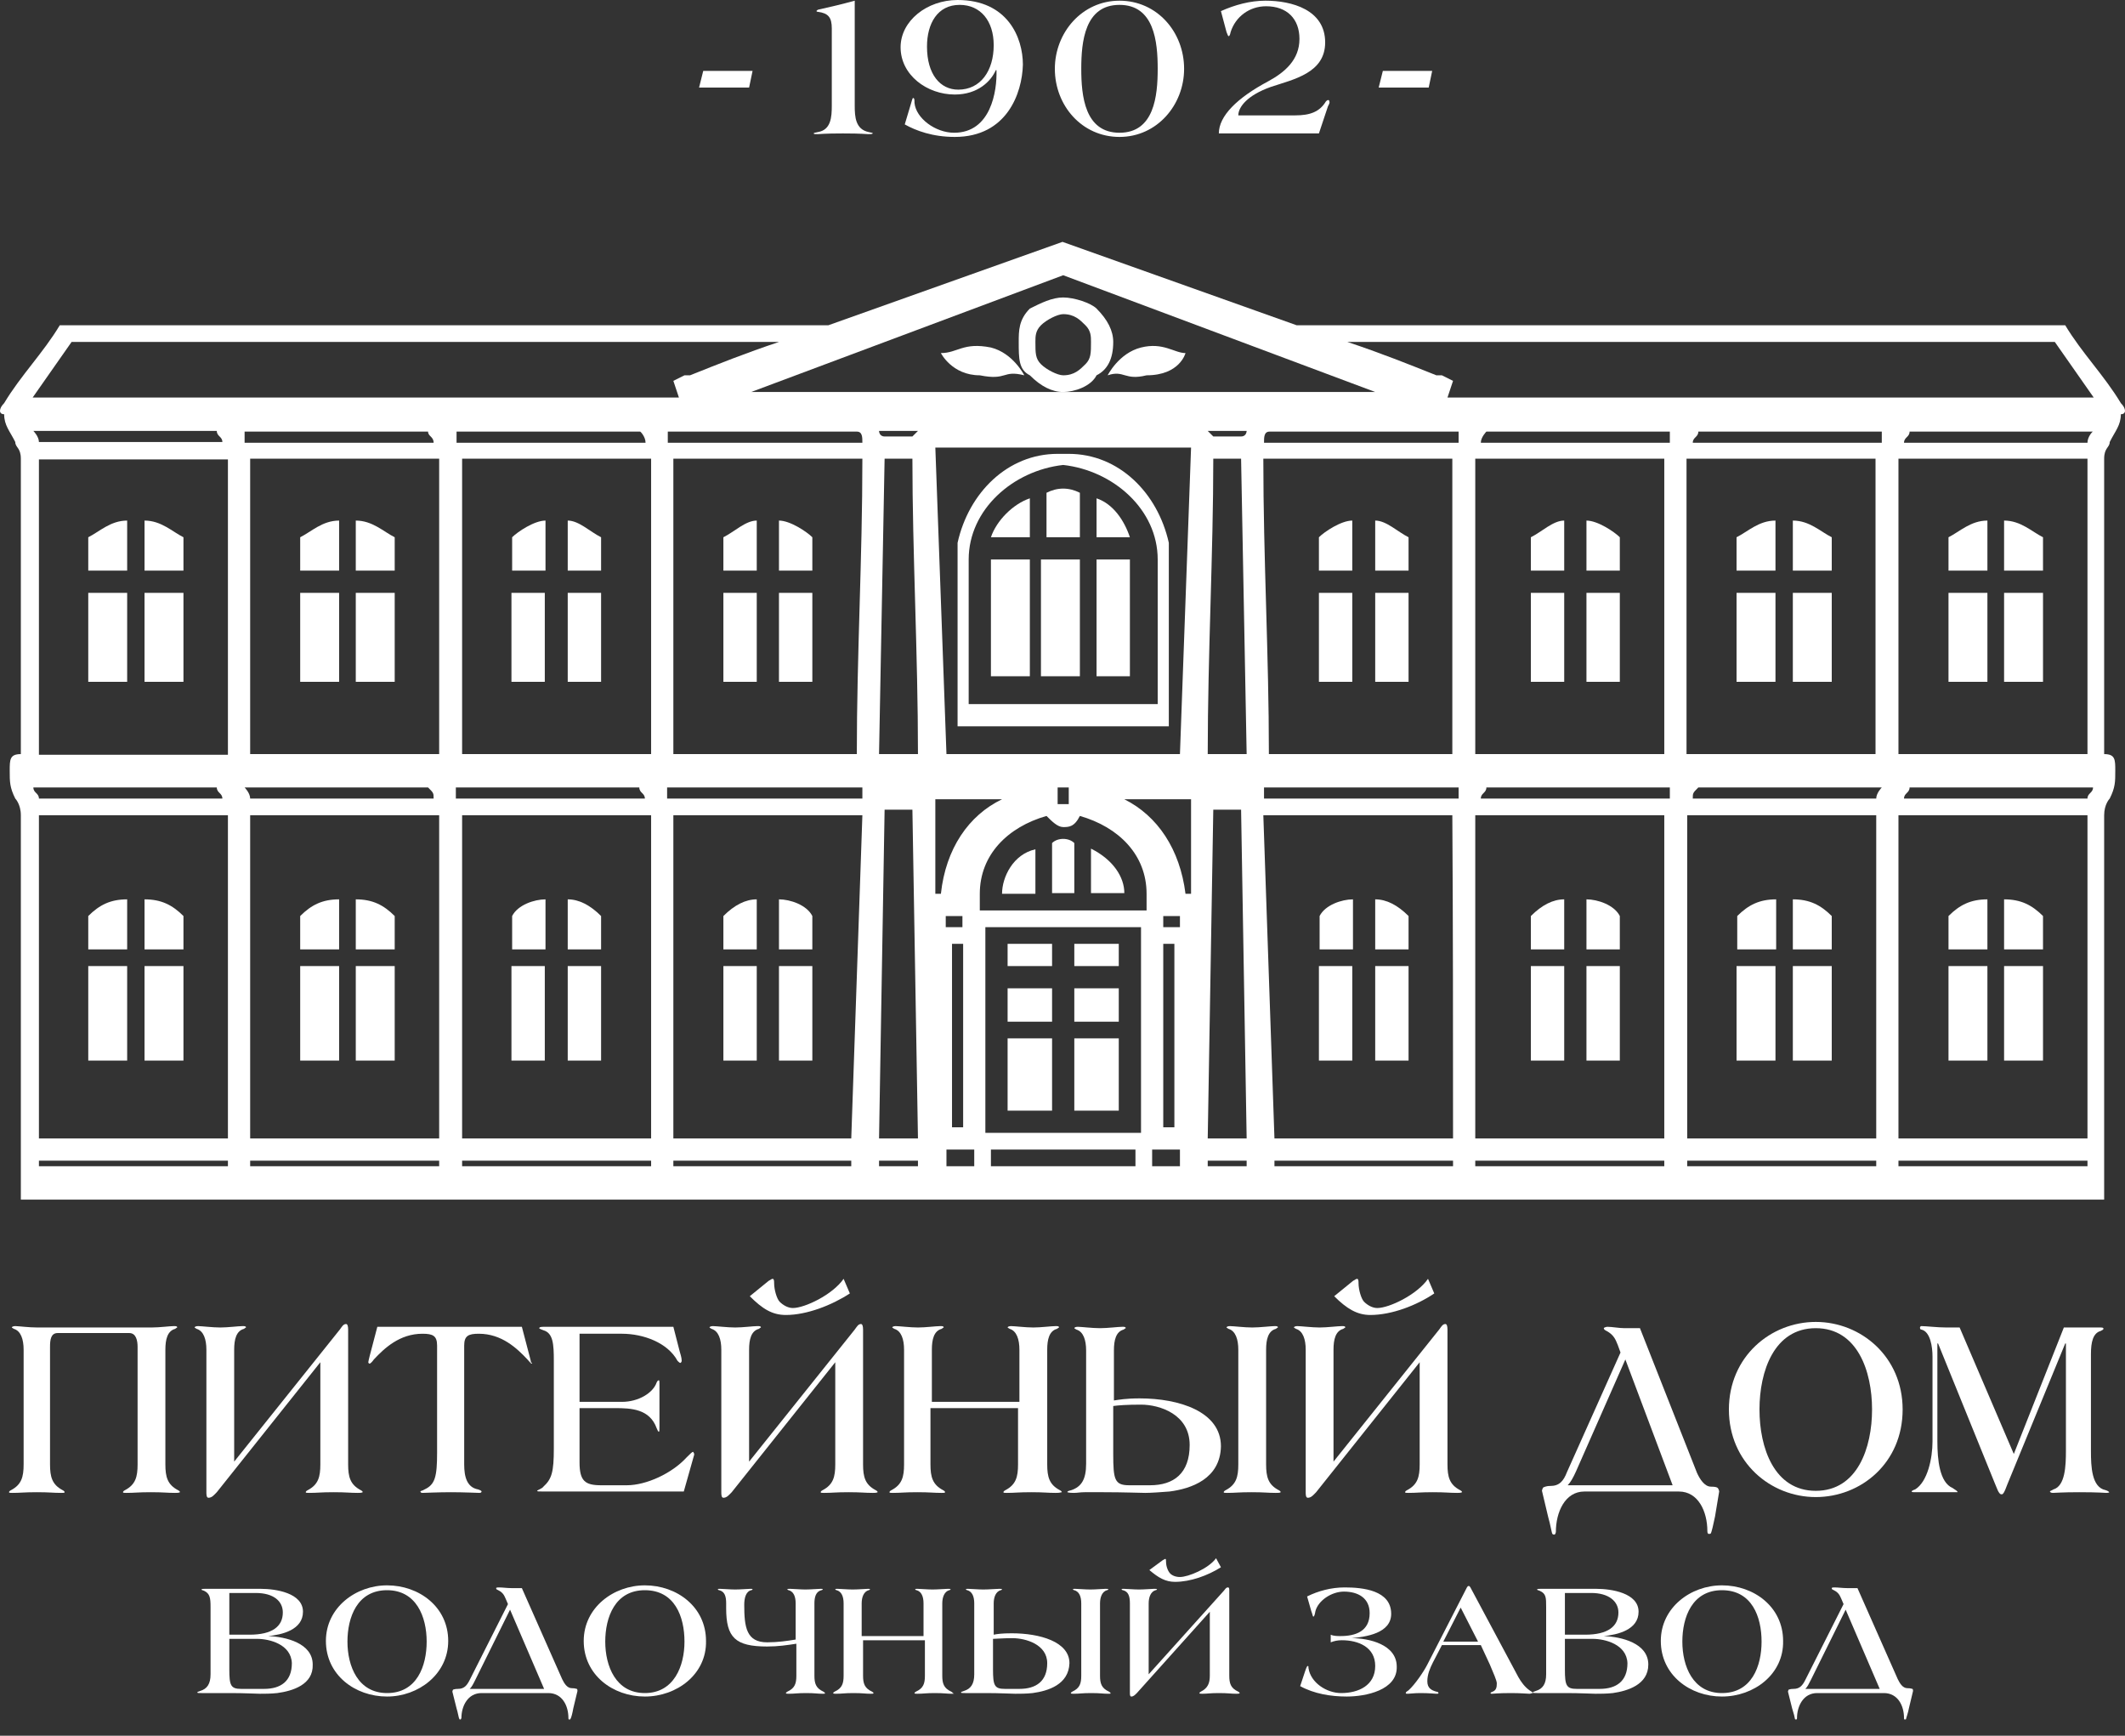 <?xml version="1.0" encoding="UTF-8"?> <svg xmlns="http://www.w3.org/2000/svg" width="120" height="98" viewBox="0 0 120 98" fill="none"><rect x="0" y="0" width="120" height="98" fill="#333333" stroke="none"/><path d="M9.889 84.29C9.418 84.29 9.261 84.251 8.515 84.251C7.77 84.251 7.613 84.29 7.142 84.29C7.024 84.29 6.946 84.29 6.946 84.251C6.946 84.212 6.985 84.173 7.063 84.133C7.652 83.82 7.77 83.388 7.77 82.681V76.05C7.77 75.697 7.691 75.265 7.299 75.265H3.257C2.865 75.265 2.825 75.657 2.825 76.05V82.681C2.825 83.388 2.943 83.82 3.532 84.133C3.61 84.173 3.649 84.212 3.649 84.251C3.649 84.29 3.571 84.29 3.453 84.29C2.982 84.29 2.825 84.251 2.08 84.251C1.334 84.251 1.177 84.29 0.706 84.29C0.589 84.29 0.51 84.29 0.51 84.251C0.51 84.212 0.549 84.173 0.628 84.133C1.216 83.82 1.334 83.388 1.334 82.681V76.207C1.334 75.618 1.177 75.147 0.785 75.029C0.706 74.99 0.667 74.951 0.667 74.951C0.667 74.912 0.746 74.873 0.863 74.873C1.06 74.873 1.609 74.951 2.119 74.951H8.555C9.025 74.951 9.575 74.873 9.81 74.873C9.928 74.873 10.007 74.873 10.007 74.951C10.007 74.951 9.928 74.99 9.889 75.029C9.457 75.147 9.339 75.618 9.339 76.207V82.681C9.339 83.388 9.457 83.82 10.046 84.133C10.124 84.173 10.164 84.212 10.164 84.251C10.085 84.29 10.007 84.29 9.889 84.29Z" fill="white"></path><path d="M20.209 84.29C19.738 84.29 19.581 84.251 18.836 84.251C18.09 84.251 17.933 84.29 17.462 84.29C17.345 84.29 17.266 84.29 17.266 84.251C17.266 84.212 17.305 84.173 17.384 84.133C17.973 83.82 18.09 83.388 18.09 82.681V76.913L12.243 84.251C12.086 84.408 11.969 84.565 11.772 84.565C11.655 84.565 11.655 84.369 11.655 84.251V76.207C11.655 75.618 11.498 75.147 11.105 75.029C11.027 74.99 10.988 74.951 10.988 74.951C10.988 74.912 11.066 74.873 11.184 74.873C11.38 74.873 12.008 74.951 12.44 74.951C12.871 74.951 13.46 74.873 13.695 74.873C13.813 74.873 13.891 74.873 13.891 74.951C13.891 74.951 13.813 74.99 13.774 75.029C13.342 75.147 13.224 75.618 13.224 76.207V82.525L19.189 75.069C19.307 74.912 19.385 74.755 19.542 74.755C19.621 74.755 19.66 74.873 19.66 75.069V82.681C19.66 83.388 19.778 83.82 20.366 84.133C20.445 84.173 20.484 84.212 20.484 84.251C20.405 84.29 20.327 84.29 20.209 84.29Z" fill="white"></path><path d="M30.02 76.992C29.98 76.992 29.863 76.835 29.784 76.756C29.195 76.128 28.332 75.304 27.037 75.304C26.449 75.304 26.213 75.422 26.213 75.971V82.681C26.213 83.388 26.37 83.977 26.998 84.094C27.116 84.133 27.194 84.173 27.194 84.212C27.194 84.251 27.155 84.29 27.076 84.29C26.998 84.29 26.174 84.251 25.468 84.251C24.722 84.251 23.976 84.29 23.859 84.29C23.78 84.29 23.741 84.251 23.741 84.212C23.741 84.173 23.859 84.173 23.976 84.094C24.565 83.82 24.683 83.388 24.683 82.014V75.971C24.683 75.422 24.447 75.304 23.859 75.304C22.564 75.304 21.7 76.128 21.112 76.756C21.033 76.874 20.916 76.992 20.876 76.992C20.837 76.992 20.798 76.952 20.798 76.913C20.798 76.874 20.837 76.717 20.876 76.56L21.308 74.912H29.47L29.902 76.56C29.941 76.717 29.98 76.835 29.98 76.913C30.059 76.952 30.059 76.992 30.02 76.992Z" fill="white"></path><path d="M39.202 82.132L38.614 84.212H30.726C30.412 84.212 30.334 84.212 30.334 84.173C30.334 84.133 30.608 84.055 30.687 83.937C31.158 83.506 31.275 83.113 31.275 81.779V76.835C31.275 75.893 31.236 75.265 30.687 75.108C30.608 75.069 30.451 75.029 30.451 74.99C30.451 74.951 30.491 74.912 30.687 74.912H38.025L38.378 76.285C38.417 76.442 38.496 76.638 38.496 76.835C38.496 76.874 38.456 76.952 38.417 76.952C38.378 76.952 38.3 76.874 38.26 76.835C37.711 75.814 36.337 75.304 35.121 75.304H32.727V79.15H35.121C36.063 79.15 36.887 78.64 37.083 78.051C37.122 77.972 37.161 77.933 37.201 77.933C37.24 77.933 37.24 78.012 37.24 78.129V80.523C37.24 80.759 37.24 80.837 37.201 80.837C37.161 80.837 37.122 80.719 37.083 80.641C36.691 79.542 35.631 79.503 34.729 79.503H32.727V82.564C32.727 83.623 33.041 83.859 33.944 83.859H35.396C36.494 83.859 37.946 83.192 38.77 82.289C38.927 82.132 39.084 81.975 39.124 81.975C39.163 81.975 39.163 81.975 39.163 82.014C39.202 82.054 39.202 82.093 39.202 82.132Z" fill="white"></path><path d="M49.287 84.29C48.816 84.29 48.659 84.251 47.914 84.251C47.168 84.251 47.011 84.29 46.54 84.29C46.422 84.29 46.344 84.29 46.344 84.251C46.344 84.212 46.383 84.173 46.462 84.133C47.05 83.82 47.168 83.388 47.168 82.681V76.913L41.321 84.251C41.164 84.408 41.047 84.565 40.85 84.565C40.733 84.565 40.733 84.369 40.733 84.251V76.207C40.733 75.618 40.576 75.147 40.183 75.029C40.105 74.99 40.065 74.951 40.065 74.951C40.065 74.912 40.144 74.873 40.262 74.873C40.458 74.873 41.086 74.951 41.517 74.951C41.949 74.951 42.538 74.873 42.773 74.873C42.891 74.873 42.969 74.873 42.969 74.951C42.969 74.951 42.891 74.99 42.852 75.029C42.42 75.147 42.302 75.618 42.302 76.207V82.525L48.267 75.069C48.385 74.912 48.463 74.755 48.62 74.755C48.699 74.755 48.738 74.873 48.738 75.069V82.681C48.738 83.388 48.855 83.82 49.444 84.133C49.523 84.173 49.562 84.212 49.562 84.251C49.483 84.29 49.405 84.29 49.287 84.29ZM44.382 74.245C43.597 74.245 43.048 73.891 42.341 73.185L43.401 72.322C43.519 72.243 43.597 72.204 43.636 72.204C43.715 72.204 43.715 72.361 43.715 72.439C43.715 72.832 43.872 73.342 44.029 73.499C44.225 73.695 44.5 73.852 44.774 73.852C45.441 73.852 47.011 73.107 47.639 72.204L47.992 73.028C46.972 73.695 45.559 74.245 44.382 74.245Z" fill="white"></path><path d="M59.608 84.29C59.137 84.29 58.98 84.251 58.234 84.251C57.489 84.251 57.332 84.29 56.861 84.29C56.743 84.29 56.664 84.29 56.664 84.251C56.664 84.212 56.704 84.173 56.782 84.133C57.371 83.82 57.489 83.388 57.489 82.681V79.503H52.544V82.681C52.544 83.388 52.662 83.82 53.251 84.133C53.329 84.173 53.368 84.212 53.368 84.251C53.368 84.29 53.29 84.29 53.172 84.29C52.701 84.29 52.544 84.251 51.799 84.251C51.053 84.251 50.896 84.29 50.425 84.29C50.307 84.29 50.229 84.29 50.229 84.251C50.229 84.212 50.268 84.173 50.347 84.133C50.935 83.82 51.053 83.388 51.053 82.681V76.207C51.053 75.618 50.896 75.147 50.504 75.029C50.425 74.99 50.386 74.951 50.386 74.951C50.386 74.912 50.464 74.873 50.582 74.873C50.778 74.873 51.406 74.951 51.838 74.951C52.27 74.951 52.858 74.873 53.093 74.873C53.211 74.873 53.29 74.873 53.29 74.951C53.29 74.951 53.211 74.99 53.172 75.029C52.74 75.147 52.623 75.618 52.623 76.207V79.15H57.567V76.207C57.567 75.618 57.41 75.147 57.018 75.029C56.939 74.99 56.9 74.951 56.9 74.951C56.9 74.912 56.978 74.873 57.096 74.873C57.292 74.873 57.92 74.951 58.352 74.951C58.783 74.951 59.372 74.873 59.608 74.873C59.725 74.873 59.804 74.873 59.804 74.951C59.804 74.951 59.725 74.99 59.686 75.029C59.254 75.147 59.137 75.618 59.137 76.207V82.681C59.137 83.388 59.254 83.82 59.843 84.133C59.922 84.173 59.961 84.212 59.961 84.251C59.804 84.29 59.725 84.29 59.608 84.29Z" fill="white"></path><path d="M66.043 84.212C65.533 84.251 64.984 84.29 64.67 84.29C64.395 84.29 63.492 84.251 62.315 84.251H61.256C60.981 84.251 60.863 84.29 60.628 84.29C60.353 84.29 60.275 84.251 60.275 84.251C60.275 84.173 60.392 84.173 60.51 84.133C61.059 83.937 61.334 83.545 61.334 82.642V76.246C61.334 75.657 61.177 75.186 60.785 75.069C60.706 75.029 60.667 74.99 60.667 74.99C60.667 74.951 60.746 74.912 60.863 74.912C61.059 74.912 61.687 74.99 62.119 74.99C62.551 74.99 63.139 74.912 63.375 74.912C63.492 74.912 63.571 74.912 63.571 74.99C63.571 74.99 63.492 75.029 63.453 75.069C63.022 75.186 62.904 75.657 62.904 76.246V79.071C63.178 79.032 63.571 78.954 64.356 78.954C66.593 78.954 68.947 79.699 68.947 81.661C68.908 83.506 67.26 84.055 66.043 84.212ZM64.434 79.307C63.61 79.307 63.139 79.346 62.865 79.385V82.093C62.865 83.545 62.943 83.859 63.767 83.859H64.944C66.279 83.859 67.181 83.192 67.181 81.583C67.181 79.856 65.494 79.307 64.434 79.307ZM72.047 84.29C71.576 84.29 71.419 84.251 70.674 84.251C69.928 84.251 69.771 84.29 69.3 84.29C69.183 84.29 69.104 84.29 69.104 84.251C69.104 84.212 69.143 84.173 69.222 84.133C69.81 83.82 69.928 83.388 69.928 82.681V76.207C69.928 75.618 69.771 75.147 69.379 75.029C69.3 74.99 69.261 74.951 69.261 74.951C69.261 74.912 69.339 74.873 69.457 74.873C69.653 74.873 70.281 74.951 70.713 74.951C71.144 74.951 71.772 74.873 71.969 74.873C72.086 74.873 72.165 74.873 72.165 74.951C72.165 74.951 72.086 74.99 72.047 75.029C71.615 75.147 71.498 75.618 71.498 76.207V82.681C71.498 83.388 71.615 83.82 72.204 84.133C72.282 84.173 72.322 84.212 72.322 84.251C72.282 84.29 72.165 84.29 72.047 84.29Z" fill="white"></path><path d="M82.289 84.29C81.818 84.29 81.661 84.251 80.916 84.251C80.17 84.251 80.013 84.29 79.542 84.29C79.424 84.29 79.346 84.29 79.346 84.251C79.346 84.212 79.385 84.173 79.464 84.133C80.052 83.82 80.17 83.388 80.17 82.681V76.913L74.323 84.251C74.166 84.408 74.048 84.565 73.852 84.565C73.734 84.565 73.734 84.369 73.734 84.251V76.207C73.734 75.618 73.578 75.147 73.185 75.029C73.107 74.99 73.067 74.951 73.067 74.951C73.067 74.912 73.146 74.873 73.264 74.873C73.46 74.873 74.088 74.951 74.519 74.951C74.951 74.951 75.54 74.873 75.775 74.873C75.893 74.873 75.971 74.873 75.971 74.951C75.971 74.951 75.893 74.99 75.853 75.029C75.422 75.147 75.304 75.618 75.304 76.207V82.525L81.269 75.069C81.386 74.912 81.465 74.755 81.622 74.755C81.701 74.755 81.74 74.873 81.74 75.069V82.681C81.74 83.388 81.857 83.82 82.446 84.133C82.525 84.173 82.564 84.212 82.564 84.251C82.485 84.29 82.407 84.29 82.289 84.29ZM77.384 74.245C76.638 74.245 76.05 73.891 75.343 73.185L76.403 72.322C76.521 72.243 76.599 72.204 76.638 72.204C76.717 72.204 76.717 72.361 76.717 72.439C76.717 72.832 76.874 73.342 77.031 73.499C77.227 73.695 77.502 73.852 77.776 73.852C78.443 73.852 80.013 73.107 80.641 72.204L80.994 73.028C80.013 73.695 78.6 74.245 77.384 74.245Z" fill="white"></path><path d="M96.848 85.625C96.769 86.017 96.651 86.527 96.612 86.566C96.612 86.606 96.534 86.606 96.494 86.606C96.455 86.606 96.416 86.566 96.416 86.449C96.416 85.35 95.906 84.212 94.807 84.212H89.47C88.371 84.212 87.861 85.389 87.861 86.488C87.861 86.527 87.822 86.645 87.783 86.645C87.744 86.645 87.704 86.645 87.665 86.606C87.626 86.566 87.547 86.056 87.43 85.664L87.076 84.173C87.076 84.133 87.116 84.016 87.155 83.977C87.194 83.977 87.273 83.898 87.547 83.898C88.058 83.898 88.293 83.623 88.489 83.113L91.511 76.364L91.354 75.932C91.236 75.657 91.158 75.383 90.726 75.147C90.647 75.108 90.569 75.069 90.569 74.99C90.569 74.951 90.726 74.912 90.765 74.912C91.04 74.912 91.432 74.99 91.746 74.99H92.609L95.827 83.152C95.984 83.506 96.259 83.937 96.612 83.937C96.887 83.937 96.965 83.977 97.004 84.016C97.044 84.055 97.083 84.173 97.083 84.212L96.848 85.625ZM91.785 76.756L88.999 83.074C88.842 83.427 88.685 83.702 88.528 83.859H94.454L91.785 76.756Z" fill="white"></path><path d="M102.538 84.526C99.987 84.526 97.632 82.564 97.632 79.581C97.632 76.599 99.987 74.637 102.538 74.637C105.088 74.637 107.443 76.599 107.443 79.581C107.443 82.603 105.088 84.526 102.538 84.526ZM102.538 74.99C100.183 74.99 99.359 77.423 99.359 79.581C99.359 81.74 100.183 84.173 102.538 84.173C104.892 84.173 105.716 81.74 105.716 79.581C105.716 77.423 104.892 74.99 102.538 74.99Z" fill="white"></path><path d="M118.94 84.29C118.862 84.29 118.509 84.251 117.41 84.251C116.429 84.251 116.076 84.29 115.919 84.29C115.84 84.29 115.762 84.251 115.762 84.212C115.762 84.173 115.84 84.173 115.958 84.094C116.625 83.898 116.664 82.76 116.664 81.897V75.853H116.625L113.368 83.78C113.329 83.859 113.172 84.369 113.054 84.369H113.015C112.858 84.369 112.74 83.937 112.662 83.78L109.444 75.853H109.405V81.386C109.405 82.407 109.523 83.702 110.268 84.016C110.425 84.133 110.543 84.173 110.543 84.251C110.543 84.251 110.464 84.251 110.386 84.251H108.149C108.031 84.251 107.953 84.251 107.953 84.212C107.953 84.173 108.031 84.133 108.149 84.094C108.855 83.663 109.13 82.328 109.13 81.386V76.599C109.13 76.05 109.012 75.186 108.502 75.069C108.424 75.069 108.424 74.99 108.424 74.951C108.424 74.912 108.463 74.873 108.502 74.873C108.777 74.873 109.405 74.951 109.915 74.951H110.661L113.721 82.093L116.547 74.951H118.627C118.783 74.951 118.783 74.99 118.783 75.029C118.783 75.069 118.705 75.108 118.627 75.147C118.195 75.265 118.077 75.775 118.077 76.442V81.936C118.077 82.799 118.116 83.977 118.901 84.133C119.019 84.173 119.097 84.212 119.097 84.251C119.176 84.251 119.058 84.29 118.94 84.29Z" fill="white"></path><path d="M42.302 4.944H39.477L39.712 4.003H42.498L42.302 4.944Z" fill="white"></path><path d="M49.013 7.574C48.895 7.574 48.699 7.534 47.6 7.534C46.54 7.534 46.266 7.574 46.187 7.574C46.03 7.574 45.952 7.574 45.952 7.534C45.952 7.495 46.03 7.495 46.187 7.456C46.933 7.338 46.972 6.593 46.972 5.965V1.609C46.972 0.981 46.776 0.746 46.187 0.667C46.109 0.667 46.109 0.628 46.109 0.628C46.109 0.589 46.148 0.589 46.187 0.549C46.893 0.392 47.56 0.235 48.267 0.039V5.965C48.267 6.593 48.306 7.299 49.052 7.456C49.209 7.495 49.287 7.495 49.287 7.534C49.248 7.574 49.169 7.574 49.013 7.574Z" fill="white"></path><path d="M53.918 7.731C52.662 7.731 51.72 7.377 51.092 7.024L51.445 5.847C51.485 5.729 51.524 5.533 51.563 5.533C51.642 5.533 51.642 5.651 51.642 5.808C51.72 6.671 52.819 7.495 53.878 7.495C55.958 7.495 56.311 5.141 56.272 3.963H56.233C55.958 4.591 55.213 5.337 53.918 5.337C52.348 5.337 50.857 4.238 50.857 2.668C50.857 1.177 52.348 0 54.075 0C56.9 0 57.763 2.119 57.763 3.649C57.724 5.258 56.861 7.731 53.918 7.731ZM54.192 0.275C52.937 0.275 52.348 1.334 52.348 2.629C52.348 4.199 53.094 5.062 54.114 5.062C55.37 5.062 56.115 4.003 56.115 2.551C56.115 1.177 55.37 0.275 54.192 0.275Z" fill="white"></path><path d="M63.218 7.731C61.099 7.731 59.568 5.965 59.568 3.885C59.568 1.844 61.099 0.039 63.218 0.039C65.337 0.039 66.867 1.805 66.867 3.885C66.867 5.925 65.337 7.731 63.218 7.731ZM63.218 0.275C61.256 0.275 61.06 2.354 61.06 3.885C61.06 5.415 61.256 7.495 63.218 7.495C65.18 7.495 65.376 5.415 65.376 3.885C65.376 2.354 65.18 0.275 63.218 0.275Z" fill="white"></path><path d="M74.99 6.004L74.48 7.534H68.829C68.829 6.553 69.85 5.533 71.615 4.591C72.557 4.081 73.381 3.375 73.381 2.198C73.381 1.06 72.675 0.353 71.498 0.353C70.556 0.353 69.771 0.942 69.496 1.805C69.457 2.001 69.418 2.041 69.379 2.041C69.34 2.041 69.3 1.884 69.261 1.805L68.947 0.628C69.732 0.275 70.595 0.039 71.459 0.039C72.95 0.039 74.833 0.549 74.833 2.394C74.833 4.12 73.067 4.474 71.772 4.905C70.438 5.376 69.928 6.043 69.928 6.514H73.146C73.97 6.514 74.519 6.318 74.873 5.729C74.912 5.69 74.951 5.651 74.99 5.651C75.029 5.651 75.069 5.651 75.069 5.729C75.108 5.808 75.029 5.925 74.99 6.004Z" fill="white"></path><path d="M80.68 4.944H77.855L78.09 4.003H80.876L80.68 4.944Z" fill="white"></path><path d="M15.657 95.592C15.304 95.631 14.912 95.631 14.676 95.631C14.48 95.631 13.813 95.592 13.028 95.592H11.812C11.616 95.592 11.537 95.592 11.38 95.592C11.184 95.592 11.145 95.592 11.145 95.553C11.145 95.513 11.223 95.513 11.302 95.474C11.694 95.356 11.89 95.082 11.89 94.532V90.726C11.89 90.216 11.851 89.98 11.537 89.823C11.459 89.784 11.38 89.784 11.38 89.745C11.38 89.706 11.498 89.706 11.576 89.706H14.716C15.579 89.706 17.109 89.941 17.109 91.001C17.109 92.021 15.932 92.296 15.147 92.374C16.128 92.413 17.659 92.766 17.659 93.983C17.698 95.121 16.521 95.474 15.657 95.592ZM14.441 89.941H12.95V92.296H14.088C15.383 92.296 15.971 91.825 15.971 91.04C15.971 90.412 15.461 89.941 14.441 89.941ZM14.519 92.531H12.95V94.258C12.95 95.16 13.028 95.356 13.617 95.356H14.912C15.854 95.356 16.481 94.925 16.481 93.904C16.442 92.845 15.226 92.531 14.519 92.531Z" fill="white"></path><path d="M21.858 95.788C20.052 95.788 18.404 94.572 18.404 92.649C18.404 90.765 20.092 89.51 21.858 89.51C23.663 89.51 25.311 90.726 25.311 92.649C25.311 94.532 23.623 95.788 21.858 95.788ZM21.858 89.784C20.17 89.784 19.621 91.315 19.621 92.688C19.621 94.061 20.209 95.592 21.858 95.592C23.545 95.592 24.094 94.061 24.094 92.688C24.094 91.275 23.506 89.784 21.858 89.784Z" fill="white"></path><path d="M32.374 96.455C32.335 96.691 32.256 97.005 32.217 97.044C32.217 97.083 32.178 97.083 32.139 97.083C32.099 97.083 32.099 97.044 32.099 97.005C32.099 96.298 31.746 95.592 30.961 95.592H27.194C26.409 95.592 26.056 96.338 26.056 97.005L26.017 97.083C25.978 97.083 25.939 97.083 25.939 97.044C25.899 97.005 25.86 96.691 25.782 96.455L25.546 95.513C25.546 95.474 25.585 95.396 25.585 95.396C25.625 95.396 25.664 95.356 25.86 95.356C26.213 95.356 26.37 95.16 26.527 94.846L28.685 90.569L28.568 90.294C28.489 90.137 28.45 89.941 28.136 89.784C28.058 89.745 28.018 89.745 28.018 89.666C28.018 89.627 28.136 89.627 28.175 89.627C28.372 89.627 28.646 89.666 28.882 89.666H29.47L31.746 94.807C31.864 95.043 32.021 95.317 32.296 95.317C32.492 95.317 32.531 95.356 32.57 95.356C32.61 95.356 32.61 95.474 32.61 95.474L32.374 96.455ZM28.803 90.883L26.841 94.846C26.723 95.082 26.645 95.239 26.527 95.356H30.726L28.803 90.883Z" fill="white"></path><path d="M36.416 95.788C34.611 95.788 32.963 94.572 32.963 92.649C32.963 90.765 34.65 89.51 36.416 89.51C38.221 89.51 39.869 90.726 39.869 92.649C39.908 94.532 38.221 95.788 36.416 95.788ZM36.416 89.784C34.729 89.784 34.179 91.315 34.179 92.688C34.179 94.061 34.768 95.592 36.416 95.592C38.064 95.592 38.653 94.061 38.653 92.688C38.653 91.275 38.103 89.784 36.416 89.784Z" fill="white"></path><path d="M46.462 95.631C46.148 95.631 46.03 95.592 45.52 95.592C45.01 95.592 44.892 95.631 44.539 95.631C44.461 95.631 44.382 95.631 44.382 95.592C44.382 95.553 44.421 95.553 44.461 95.513C44.892 95.317 44.971 95.043 44.971 94.611V92.806C44.461 92.884 43.95 92.963 43.322 92.963C41.517 92.963 41.007 92.453 41.007 90.805V90.53C41.007 90.137 40.929 89.863 40.615 89.784C40.576 89.784 40.536 89.745 40.536 89.745C40.536 89.706 40.576 89.706 40.654 89.706C40.811 89.706 41.243 89.745 41.517 89.745C41.792 89.745 42.263 89.706 42.381 89.706C42.459 89.706 42.498 89.706 42.498 89.745C42.498 89.745 42.459 89.784 42.42 89.784C42.106 89.863 42.028 90.255 42.028 90.608C42.028 91.864 42.145 92.727 43.322 92.727C43.911 92.727 44.461 92.649 44.931 92.57V90.53C44.931 90.137 44.814 89.863 44.539 89.784C44.5 89.784 44.461 89.745 44.461 89.745C44.461 89.706 44.5 89.706 44.617 89.706C44.774 89.706 45.206 89.745 45.481 89.745C45.755 89.745 46.226 89.706 46.344 89.706C46.422 89.706 46.462 89.706 46.462 89.745C46.462 89.745 46.422 89.784 46.383 89.784C46.069 89.863 45.991 90.177 45.991 90.53V94.611C45.991 95.043 46.069 95.317 46.501 95.513C46.54 95.553 46.58 95.553 46.58 95.592C46.619 95.631 46.54 95.631 46.462 95.631Z" fill="white"></path><path d="M53.761 95.631C53.447 95.631 53.329 95.592 52.78 95.592C52.27 95.592 52.152 95.631 51.799 95.631C51.72 95.631 51.642 95.631 51.642 95.592C51.642 95.553 51.681 95.553 51.72 95.513C52.152 95.317 52.23 95.043 52.23 94.611V92.61H48.738V94.611C48.738 95.043 48.816 95.317 49.248 95.513C49.287 95.553 49.326 95.553 49.326 95.592C49.326 95.631 49.287 95.631 49.169 95.631C48.855 95.631 48.738 95.592 48.188 95.592C47.678 95.592 47.56 95.631 47.207 95.631C47.129 95.631 47.05 95.631 47.05 95.592C47.05 95.553 47.09 95.553 47.129 95.513C47.56 95.317 47.639 95.043 47.639 94.611V90.53C47.639 90.137 47.521 89.863 47.247 89.784C47.207 89.784 47.168 89.745 47.168 89.745C47.168 89.706 47.207 89.706 47.286 89.706C47.443 89.706 47.874 89.745 48.149 89.745C48.463 89.745 48.895 89.706 49.012 89.706C49.091 89.706 49.13 89.706 49.13 89.745C49.13 89.745 49.091 89.784 49.052 89.784C48.777 89.863 48.659 90.177 48.659 90.53V92.374H52.152V90.53C52.152 90.137 52.034 89.863 51.759 89.784C51.72 89.784 51.681 89.745 51.681 89.745C51.681 89.706 51.72 89.706 51.799 89.706C51.956 89.706 52.387 89.745 52.662 89.745C52.937 89.745 53.407 89.706 53.525 89.706C53.604 89.706 53.682 89.706 53.682 89.745C53.682 89.745 53.643 89.784 53.604 89.784C53.329 89.863 53.211 90.177 53.211 90.53V94.611C53.211 95.043 53.29 95.317 53.721 95.513C53.761 95.553 53.8 95.553 53.8 95.592C53.918 95.631 53.878 95.631 53.761 95.631Z" fill="white"></path><path d="M58.313 95.592C57.959 95.631 57.567 95.631 57.332 95.631C57.135 95.631 56.468 95.592 55.684 95.592H54.938C54.742 95.592 54.663 95.592 54.506 95.592C54.31 95.592 54.271 95.592 54.271 95.553C54.271 95.513 54.349 95.513 54.428 95.474C54.82 95.356 55.016 95.082 55.016 94.532V90.53C55.016 90.137 54.899 89.863 54.624 89.784C54.585 89.784 54.545 89.745 54.545 89.745C54.545 89.706 54.585 89.706 54.663 89.706C54.82 89.706 55.252 89.745 55.526 89.745C55.84 89.745 56.272 89.706 56.429 89.706C56.508 89.706 56.586 89.706 56.586 89.745C56.586 89.745 56.547 89.784 56.508 89.784C56.233 89.863 56.115 90.177 56.115 90.53V92.296C56.311 92.256 56.586 92.217 57.135 92.217C58.705 92.217 60.392 92.688 60.392 93.904C60.353 95.121 59.176 95.474 58.313 95.592ZM57.175 92.492C56.586 92.492 56.272 92.531 56.076 92.531V94.258C56.076 95.16 56.154 95.356 56.743 95.356H57.567C58.509 95.356 59.137 94.925 59.137 93.904C59.137 92.845 57.92 92.492 57.175 92.492ZM62.59 95.631C62.276 95.631 62.158 95.592 61.609 95.592C61.099 95.592 60.981 95.631 60.628 95.631C60.549 95.631 60.471 95.631 60.471 95.592C60.471 95.553 60.51 95.553 60.549 95.513C60.981 95.317 61.059 95.043 61.059 94.611V90.53C61.059 90.137 60.942 89.863 60.667 89.784C60.628 89.784 60.589 89.745 60.589 89.745C60.589 89.706 60.628 89.706 60.706 89.706C60.863 89.706 61.295 89.745 61.57 89.745C61.844 89.745 62.315 89.706 62.433 89.706C62.511 89.706 62.59 89.706 62.59 89.745C62.59 89.745 62.551 89.784 62.511 89.784C62.237 89.863 62.119 90.177 62.119 90.53V94.611C62.119 95.043 62.197 95.317 62.629 95.513C62.668 95.553 62.708 95.553 62.708 95.592C62.747 95.631 62.668 95.631 62.59 95.631Z" fill="white"></path><path d="M69.81 95.631C69.496 95.631 69.379 95.592 68.829 95.592C68.319 95.592 68.201 95.631 67.888 95.631C67.809 95.631 67.731 95.631 67.731 95.592C67.731 95.553 67.77 95.553 67.809 95.513C68.201 95.317 68.319 95.043 68.319 94.611V91.001L64.199 95.592C64.081 95.71 64.003 95.788 63.885 95.788C63.806 95.788 63.806 95.67 63.806 95.592V90.53C63.806 90.137 63.728 89.863 63.414 89.784C63.375 89.784 63.336 89.745 63.336 89.745C63.336 89.706 63.375 89.706 63.453 89.706C63.61 89.706 64.042 89.745 64.317 89.745C64.591 89.745 65.062 89.706 65.18 89.706C65.258 89.706 65.337 89.706 65.337 89.745C65.337 89.745 65.298 89.784 65.258 89.784C64.984 89.863 64.866 90.177 64.866 90.53V94.532L69.104 89.823C69.183 89.745 69.222 89.627 69.34 89.627C69.418 89.627 69.418 89.706 69.418 89.823V94.611C69.418 95.043 69.496 95.317 69.928 95.513C69.967 95.553 70.007 95.553 70.007 95.592C69.967 95.631 69.928 95.631 69.81 95.631ZM66.357 89.313C65.808 89.313 65.415 89.078 64.905 88.646L65.651 88.097C65.729 88.058 65.769 88.018 65.808 88.018C65.847 88.018 65.847 88.097 65.847 88.175C65.847 88.45 65.965 88.725 66.082 88.842C66.2 88.96 66.396 89.039 66.632 89.039C67.103 89.039 68.241 88.568 68.672 87.979L68.947 88.489C68.201 88.96 67.22 89.313 66.357 89.313Z" fill="white"></path><path d="M76.05 95.788C75.147 95.788 74.205 95.631 73.421 95.2L73.695 94.375C73.774 94.14 73.813 94.061 73.852 94.061C73.891 94.061 73.891 94.101 73.891 94.179C74.009 95.003 74.912 95.592 75.736 95.592C76.717 95.592 77.659 95.16 77.659 94.061C77.659 93.002 76.717 92.609 75.775 92.609C75.54 92.609 75.343 92.649 75.147 92.727V92.296C75.304 92.374 75.54 92.374 75.697 92.374C76.56 92.374 77.345 92.099 77.345 91.079C77.345 90.216 76.678 89.863 75.893 89.863C75.186 89.863 74.441 90.373 74.284 90.961C74.245 91.197 74.205 91.275 74.166 91.275C74.127 91.275 74.127 91.158 74.048 90.961L73.813 90.137C74.441 89.823 75.186 89.627 75.932 89.627C76.952 89.627 78.561 89.784 78.561 91.118C78.561 92.217 77.148 92.413 76.324 92.492C77.305 92.492 78.875 92.845 78.875 94.101C78.914 95.435 77.109 95.788 76.05 95.788Z" fill="white"></path><path d="M86.37 95.631C86.292 95.631 85.86 95.592 85.35 95.592C84.604 95.592 84.29 95.631 84.251 95.631C84.212 95.631 84.173 95.631 84.173 95.592C84.173 95.553 84.212 95.553 84.29 95.513C84.487 95.435 84.526 95.278 84.526 95.043C84.526 94.885 84.33 94.454 84.133 93.983L83.623 92.884H81.426L80.916 93.865C80.759 94.179 80.602 94.532 80.602 94.925C80.602 95.317 80.837 95.435 81.112 95.513C81.19 95.513 81.23 95.553 81.23 95.592C81.23 95.631 81.19 95.631 81.112 95.631C81.033 95.631 80.719 95.592 80.209 95.592C79.856 95.592 79.621 95.631 79.503 95.631C79.424 95.631 79.385 95.631 79.385 95.592C79.385 95.513 79.503 95.474 79.542 95.435C79.895 95.121 80.406 94.375 80.602 93.983L82.838 89.627C82.878 89.588 82.878 89.549 82.917 89.549H82.956C82.996 89.549 82.996 89.588 83.035 89.627L85.742 94.689C85.899 94.964 86.096 95.239 86.37 95.435C86.488 95.513 86.566 95.553 86.566 95.592C86.488 95.592 86.449 95.631 86.37 95.631ZM82.485 90.765L81.504 92.688H83.466L82.485 90.765Z" fill="white"></path><path d="M91.079 95.592C90.726 95.631 90.334 95.631 90.098 95.631C89.902 95.631 89.235 95.592 88.45 95.592H87.234C87.037 95.592 86.959 95.592 86.802 95.592C86.606 95.592 86.566 95.592 86.566 95.553C86.566 95.513 86.645 95.513 86.723 95.474C87.116 95.356 87.312 95.082 87.312 94.532V90.726C87.312 90.216 87.312 89.98 86.959 89.823C86.88 89.784 86.802 89.784 86.802 89.745C86.802 89.706 86.92 89.706 86.998 89.706H90.137C91.001 89.706 92.531 89.941 92.531 91.001C92.531 92.021 91.354 92.296 90.569 92.374C91.55 92.413 93.081 92.766 93.081 93.983C93.081 95.121 91.903 95.474 91.079 95.592ZM89.863 89.941H88.371V92.296H89.51C90.805 92.296 91.393 91.825 91.393 91.04C91.393 90.412 90.844 89.941 89.863 89.941ZM89.941 92.531H88.371V94.258C88.371 95.16 88.45 95.356 89.039 95.356H90.334C91.275 95.356 91.903 94.925 91.903 93.904C91.864 92.845 90.647 92.531 89.941 92.531Z" fill="white"></path><path d="M97.24 95.788C95.435 95.788 93.787 94.572 93.787 92.649C93.787 90.765 95.474 89.51 97.24 89.51C99.045 89.51 100.693 90.726 100.693 92.649C100.733 94.532 99.045 95.788 97.24 95.788ZM97.24 89.784C95.553 89.784 95.003 91.315 95.003 92.688C95.003 94.061 95.592 95.592 97.24 95.592C98.927 95.592 99.477 94.061 99.477 92.688C99.477 91.275 98.927 89.784 97.24 89.784Z" fill="white"></path><path d="M107.796 96.455C107.757 96.691 107.639 97.005 107.639 97.044C107.639 97.083 107.6 97.083 107.561 97.083C107.521 97.083 107.521 97.044 107.521 97.005C107.521 96.298 107.168 95.592 106.383 95.592H102.616C101.831 95.592 101.478 96.338 101.478 97.005C101.478 97.005 101.478 97.083 101.439 97.083C101.4 97.083 101.36 97.083 101.36 97.044C101.36 97.005 101.282 96.691 101.203 96.455L100.968 95.513C100.968 95.474 101.007 95.396 101.007 95.396C101.046 95.396 101.086 95.356 101.282 95.356C101.635 95.356 101.792 95.16 101.949 94.846L104.107 90.569L103.99 90.294C103.911 90.137 103.872 89.941 103.558 89.784C103.479 89.745 103.44 89.745 103.44 89.666C103.44 89.627 103.558 89.627 103.597 89.627C103.793 89.627 104.068 89.666 104.303 89.666H104.892L107.168 94.807C107.286 95.043 107.443 95.317 107.717 95.317C107.914 95.317 107.953 95.356 107.992 95.356C108.031 95.356 108.031 95.474 108.031 95.474L107.796 96.455ZM104.225 90.883L102.263 94.846C102.145 95.082 102.067 95.239 101.949 95.356H106.148L104.225 90.883Z" fill="white"></path><path fill-rule="evenodd" clip-rule="evenodd" d="M61.923 21.19C62.551 20.876 62.865 20.248 62.865 19.307C62.865 18.679 62.551 18.051 61.923 17.423C61.609 17.109 60.667 16.795 60.039 16.795C59.411 16.795 58.783 17.109 58.156 17.423C57.528 18.051 57.528 18.679 57.528 19.307C57.528 20.248 57.528 20.876 58.156 21.19C58.783 21.818 59.411 22.132 60.039 22.132C60.667 22.132 61.609 21.818 61.923 21.19ZM60.039 21.19C59.725 21.19 59.097 20.876 58.783 20.562C58.47 20.248 58.47 19.935 58.47 19.307C58.47 18.993 58.47 18.679 58.783 18.365C59.097 18.051 59.725 17.737 60.039 17.737C60.667 17.737 60.981 18.051 61.295 18.365C61.609 18.679 61.609 18.993 61.609 19.307C61.609 19.935 61.609 20.248 61.295 20.562C60.981 20.876 60.667 21.19 60.039 21.19Z" fill="white"></path><path fill-rule="evenodd" clip-rule="evenodd" d="M58.783 31.589V38.182H60.039H60.981V31.589H60.039H58.783Z" fill="white"></path><path fill-rule="evenodd" clip-rule="evenodd" d="M59.097 27.822V30.334H60.039H60.981V27.822C60.353 27.508 59.725 27.508 59.097 27.822Z" fill="white"></path><path fill-rule="evenodd" clip-rule="evenodd" d="M56.586 50.464H58.47V47.953C57.214 48.228 56.586 49.523 56.586 50.464Z" fill="white"></path><path fill-rule="evenodd" clip-rule="evenodd" d="M55.958 30.334H58.156V28.136C57.214 28.45 56.272 29.392 55.958 30.334Z" fill="white"></path><path fill-rule="evenodd" clip-rule="evenodd" d="M60.039 25.625H59.725C56.9 25.625 54.702 27.822 54.075 30.648C54.075 31.275 54.075 31.903 54.075 32.217C54.075 35.042 54.075 37.554 54.075 40.065V40.379V41.007H60.039H66.004V40.379V40.065C66.004 37.554 66.004 35.042 66.004 32.217C66.004 31.903 66.004 31.275 66.004 30.648C65.376 27.822 63.178 25.625 60.353 25.625H60.039ZM65.376 31.589V39.752H60.353H59.725H54.702V31.589C54.702 28.764 57.214 26.566 60.039 26.252C62.865 26.566 65.376 28.764 65.376 31.589Z" fill="white"></path><path fill-rule="evenodd" clip-rule="evenodd" d="M119.765 22.76C118.823 21.19 117.567 19.935 116.625 18.365H116.311C100.262 18.365 88.332 18.365 73.224 18.365L60 13.656L46.776 18.365C31.668 18.365 19.738 18.365 3.689 18.365H3.375C2.433 19.935 1.177 21.19 0.235 22.76C-0.078 23.074 -0.078 23.388 0.235 23.388C0.235 24.016 0.549 24.33 0.863 24.957C0.863 25.271 1.177 25.271 1.177 25.899V42.577C0.549 42.577 0.549 42.891 0.549 43.519C0.549 44.147 0.549 44.46 0.863 45.088C0.863 45.088 1.177 45.402 1.177 46.03V67.731H59.686H60.314H118.823V46.03C118.823 45.402 119.137 45.088 119.137 45.088C119.451 44.46 119.451 44.147 119.451 43.519C119.451 42.891 119.451 42.577 118.823 42.577V25.899C118.823 25.271 119.137 25.271 119.137 24.957C119.451 24.33 119.765 24.016 119.765 23.388C120.078 23.388 120.078 23.074 119.765 22.76ZM60.039 15.54L77.659 22.132H60.039H42.42L60.039 15.54ZM4.042 19.307C26.37 19.307 28.568 19.307 43.989 19.307C42.106 19.935 40.536 20.562 38.967 21.19H38.653L38.025 21.504L38.339 22.446C26.056 22.446 14.127 22.446 1.844 22.446L4.042 19.307ZM36.455 24.997H25.782C25.782 24.683 25.782 24.369 25.782 24.369H36.141C36.141 24.33 36.455 24.644 36.455 24.997ZM24.487 24.997H13.813C13.813 24.683 13.813 24.369 13.813 24.369H24.173C24.173 24.643 24.487 24.644 24.487 24.997ZM12.243 24.33C12.243 24.643 12.557 24.643 12.557 24.957H2.198C2.198 24.643 1.884 24.33 1.884 24.33H12.243ZM12.243 44.46C12.243 44.774 12.557 44.774 12.557 45.088H2.198C2.198 44.774 1.884 44.774 1.884 44.46H12.243ZM12.871 65.847H2.198V65.533H12.871V65.847ZM12.871 64.277H2.198V46.03C3.767 46.03 8.162 46.03 12.871 46.03C12.871 52.348 12.871 58.313 12.871 64.277ZM12.871 28.764V42.616H2.198V25.939H12.871C12.871 26.88 12.871 27.822 12.871 28.764ZM24.173 44.46C24.487 44.774 24.487 44.774 24.487 45.088H14.127C14.127 44.774 13.813 44.46 13.813 44.46H24.173ZM24.8 65.847H14.127V65.533H24.8V65.847ZM24.8 64.277H14.127C14.127 58.313 14.127 52.348 14.127 46.03H24.8C24.8 52.348 24.8 58.313 24.8 64.277ZM24.8 42.577H14.127V25.899H24.8V42.577ZM25.742 44.46H36.102C36.102 44.774 36.416 44.774 36.416 45.088H25.742C25.742 44.774 25.742 44.774 25.742 44.46ZM36.769 65.847H26.096V65.533H36.769V65.847ZM36.769 64.277H26.096V46.03H36.769V64.277ZM36.769 42.577H26.096V25.899H36.769V42.577ZM48.071 65.847H38.025V65.533H48.071V65.847ZM48.071 64.277H38.025C38.025 58.313 38.025 52.348 38.025 46.03C39.281 46.03 43.676 46.03 48.699 46.03L48.071 64.277ZM48.699 45.088H37.672C37.672 44.774 37.672 44.774 37.672 44.46H48.699C48.699 44.774 48.699 44.774 48.699 45.088ZM48.385 42.577H38.025V25.899H48.699C48.699 31.589 48.385 36.926 48.385 42.577ZM37.711 24.997C37.711 24.683 37.711 24.369 37.711 24.369H48.385C48.699 24.369 48.699 24.683 48.699 24.997H37.711ZM51.838 65.847H49.64V65.533H51.838V65.847ZM49.64 64.277L49.954 45.716H51.524L51.838 64.277H49.64ZM49.64 42.577L49.954 25.899H51.524C51.524 31.236 51.838 36.926 51.838 42.577H49.64ZM51.524 24.643H49.954C49.64 24.643 49.64 24.33 49.64 24.33H51.838L51.524 24.643ZM55.016 65.847H53.447V64.905H55.016V65.847ZM53.407 52.348V51.72H54.349V52.348H53.407ZM54.389 53.29V63.649H53.761V53.29H54.389ZM53.133 50.464H52.819V45.127H56.586C54.702 46.03 53.407 47.914 53.133 50.464ZM64.12 65.847H60.353H59.725H55.958V64.905H59.725H60.353H64.12V65.847ZM64.434 57.685V63.963H60.353H59.725H55.644V57.685V52.348H59.725H60.353H64.434V57.685ZM64.748 50.778V51.406H60.353H59.725H55.33V50.778V50.464C55.33 48.267 56.9 46.697 59.097 46.069C59.411 46.383 59.725 46.697 60.039 46.697C60.353 46.697 60.667 46.697 60.981 46.069C63.179 46.697 64.748 48.267 64.748 50.464V50.778ZM59.725 45.402V44.46H60.039H60.353V45.402H59.725ZM66.632 65.847H65.062V64.905H66.632V65.847ZM65.69 63.649V53.29H66.318V63.649H65.69ZM66.632 52.348H65.69V51.72H66.632V52.348ZM67.26 50.464H66.946C66.632 47.953 65.376 46.069 63.492 45.127H67.26V50.464ZM66.632 42.577H60.353H59.725H53.447L52.819 25.271H59.725H60.353H67.26L66.632 42.577ZM70.399 65.847H68.201V65.533H70.399V65.847ZM68.201 64.277L68.515 45.716H70.085L70.399 64.277H68.201ZM68.201 42.577C68.201 36.926 68.515 31.275 68.515 25.899H70.085L70.399 42.577H68.201ZM70.085 24.643H68.515L68.201 24.33H70.399C70.399 24.33 70.399 24.643 70.085 24.643ZM82.054 65.847H71.969V65.533H82.054V65.847ZM82.054 64.277H71.969L71.341 46.03C76.364 46.03 80.759 46.03 82.014 46.03C82.054 52.348 82.054 58.313 82.054 64.277ZM82.368 45.088H71.38C71.38 44.774 71.38 44.774 71.38 44.46H82.368C82.368 44.774 82.368 44.774 82.368 45.088ZM71.341 25.899H82.014V42.577H71.655C71.655 36.926 71.341 31.589 71.341 25.899ZM82.368 24.997H71.38C71.38 24.683 71.38 24.369 71.694 24.369H82.368C82.368 24.33 82.368 24.644 82.368 24.997ZM93.983 65.847H83.309V65.533H93.983V65.847ZM93.983 64.277H83.309V46.03H93.983V64.277ZM94.297 45.088H83.623C83.623 44.774 83.937 44.774 83.937 44.46H94.297C94.297 44.774 94.297 44.774 94.297 45.088ZM83.309 42.577V25.899H93.983V42.577H83.309ZM94.297 24.997H83.623C83.623 24.683 83.937 24.369 83.937 24.369H94.297C94.297 24.33 94.297 24.644 94.297 24.997ZM105.952 65.847H95.278V65.533H105.952V65.847ZM105.952 64.277H95.278C95.278 58.313 95.278 52.348 95.278 46.03H105.952C105.952 52.348 105.952 58.313 105.952 64.277ZM105.952 45.088H95.592C95.592 44.774 95.592 44.774 95.906 44.46H106.266C106.266 44.46 105.952 44.774 105.952 45.088ZM95.239 42.577V25.899H105.912V42.577H95.239ZM106.266 24.997H95.592C95.592 24.683 95.906 24.683 95.906 24.369H106.266C106.266 24.33 106.266 24.644 106.266 24.997ZM117.881 65.847H107.207V65.533H117.881V65.847ZM117.881 64.277H107.207C107.207 58.313 107.207 52.348 107.207 46.03C111.916 46.03 116.311 46.03 117.881 46.03V64.277ZM117.881 45.088H107.521C107.521 44.774 107.835 44.774 107.835 44.46H118.195C118.195 44.774 117.881 44.774 117.881 45.088ZM107.207 42.577V28.725C107.207 27.783 107.207 26.841 107.207 25.899H117.881V42.577H107.207ZM117.881 24.997H107.521C107.521 24.683 107.835 24.683 107.835 24.369H118.195C118.195 24.33 117.881 24.644 117.881 24.997ZM81.74 22.446L82.054 21.504L81.426 21.19H81.112C79.542 20.562 77.972 19.935 76.089 19.307C91.511 19.307 93.708 19.307 116.037 19.307L118.234 22.446C105.952 22.446 93.983 22.446 81.74 22.446Z" fill="white"></path><path fill-rule="evenodd" clip-rule="evenodd" d="M10.36 30.334C9.732 30.02 9.104 29.392 8.162 29.392V32.217H10.36V30.334Z" fill="white"></path><path fill-rule="evenodd" clip-rule="evenodd" d="M7.181 29.392C6.239 29.392 5.612 30.02 4.984 30.334V32.217H7.181V29.392Z" fill="white"></path><path d="M7.181 33.473H4.984V38.496H7.181V33.473Z" fill="white"></path><path d="M10.36 33.473H8.162V38.496H10.36V33.473Z" fill="white"></path><path fill-rule="evenodd" clip-rule="evenodd" d="M22.289 30.334C21.661 30.02 21.033 29.392 20.091 29.392V32.217H22.289V30.334Z" fill="white"></path><path fill-rule="evenodd" clip-rule="evenodd" d="M19.15 29.392C18.208 29.392 17.58 30.02 16.952 30.334V32.217H19.15V29.392Z" fill="white"></path><path d="M19.15 33.473H16.952V38.496H19.15V33.473Z" fill="white"></path><path d="M22.289 33.473H20.091V38.496H22.289V33.473Z" fill="white"></path><path fill-rule="evenodd" clip-rule="evenodd" d="M33.944 30.334C33.316 30.02 32.688 29.392 32.06 29.392V32.217H33.944V30.334Z" fill="white"></path><path fill-rule="evenodd" clip-rule="evenodd" d="M30.805 29.392C30.177 29.392 29.235 30.02 28.921 30.334V32.217H30.805V29.392Z" fill="white"></path><path d="M30.765 33.473H28.882V38.496H30.765V33.473Z" fill="white"></path><path d="M33.944 33.473H32.06V38.496H33.944V33.473Z" fill="white"></path><path fill-rule="evenodd" clip-rule="evenodd" d="M45.873 30.334C45.559 30.02 44.617 29.392 43.989 29.392V32.217H45.873V30.334Z" fill="white"></path><path fill-rule="evenodd" clip-rule="evenodd" d="M42.734 29.392C42.106 29.392 41.478 30.02 40.85 30.334V32.217H42.734V29.392Z" fill="white"></path><path d="M42.734 33.473H40.85V38.496H42.734V33.473Z" fill="white"></path><path d="M45.873 33.473H43.989V38.496H45.873V33.473Z" fill="white"></path><path fill-rule="evenodd" clip-rule="evenodd" d="M10.36 51.72C9.732 51.092 9.104 50.778 8.162 50.778V53.604H10.36V51.72Z" fill="white"></path><path fill-rule="evenodd" clip-rule="evenodd" d="M7.181 50.778C6.239 50.778 5.612 51.092 4.984 51.72V53.604H7.181V50.778Z" fill="white"></path><path d="M7.181 54.545H4.984V59.882H7.181V54.545Z" fill="white"></path><path d="M10.36 54.545H8.162V59.882H10.36V54.545Z" fill="white"></path><path fill-rule="evenodd" clip-rule="evenodd" d="M22.289 51.72C21.661 51.092 21.033 50.778 20.091 50.778V53.604H22.289V51.72Z" fill="white"></path><path fill-rule="evenodd" clip-rule="evenodd" d="M19.15 50.778C18.208 50.778 17.58 51.092 16.952 51.72V53.604H19.15V50.778Z" fill="white"></path><path d="M19.15 54.545H16.952V59.882H19.15V54.545Z" fill="white"></path><path d="M22.289 54.545H20.091V59.882H22.289V54.545Z" fill="white"></path><path fill-rule="evenodd" clip-rule="evenodd" d="M33.944 51.72C33.316 51.092 32.688 50.778 32.06 50.778V53.604H33.944V51.72Z" fill="white"></path><path fill-rule="evenodd" clip-rule="evenodd" d="M30.805 50.778C30.177 50.778 29.235 51.092 28.921 51.72V53.604H30.805V50.778Z" fill="white"></path><path d="M30.765 54.545H28.882V59.882H30.765V54.545Z" fill="white"></path><path d="M33.944 54.545H32.06V59.882H33.944V54.545Z" fill="white"></path><path fill-rule="evenodd" clip-rule="evenodd" d="M45.873 51.72C45.559 51.092 44.617 50.778 43.989 50.778V53.604H45.873V51.72Z" fill="white"></path><path fill-rule="evenodd" clip-rule="evenodd" d="M42.734 50.778C42.106 50.778 41.478 51.092 40.85 51.72V53.604H42.734V50.778Z" fill="white"></path><path d="M42.734 54.545H40.85V59.882H42.734V54.545Z" fill="white"></path><path d="M45.873 54.545H43.989V59.882H45.873V54.545Z" fill="white"></path><path fill-rule="evenodd" clip-rule="evenodd" d="M77.659 32.217H79.542V30.334C78.914 30.02 78.287 29.392 77.659 29.392V32.217Z" fill="white"></path><path fill-rule="evenodd" clip-rule="evenodd" d="M74.48 32.217H76.364V29.392C75.736 29.392 74.794 30.02 74.48 30.334V32.217Z" fill="white"></path><path d="M76.364 33.473H74.48V38.496H76.364V33.473Z" fill="white"></path><path d="M79.542 33.473H77.659V38.496H79.542V33.473Z" fill="white"></path><path fill-rule="evenodd" clip-rule="evenodd" d="M89.588 32.217H91.472V30.334C91.158 30.02 90.216 29.392 89.588 29.392V32.217Z" fill="white"></path><path fill-rule="evenodd" clip-rule="evenodd" d="M86.449 32.217H88.332V29.392C87.704 29.392 87.076 30.02 86.449 30.334V32.217Z" fill="white"></path><path d="M88.332 33.473H86.449V38.496H88.332V33.473Z" fill="white"></path><path d="M91.472 33.473H89.588V38.496H91.472V33.473Z" fill="white"></path><path fill-rule="evenodd" clip-rule="evenodd" d="M101.243 32.217H103.44V30.334C102.812 30.02 102.184 29.392 101.243 29.392V32.217Z" fill="white"></path><path fill-rule="evenodd" clip-rule="evenodd" d="M98.064 32.217H100.262V29.392C99.32 29.392 98.692 30.02 98.064 30.334V32.217Z" fill="white"></path><path d="M100.262 33.473H98.064V38.496H100.262V33.473Z" fill="white"></path><path d="M103.44 33.473H101.243V38.496H103.44V33.473Z" fill="white"></path><path fill-rule="evenodd" clip-rule="evenodd" d="M113.172 32.217H115.37V30.334C114.742 30.02 114.114 29.392 113.172 29.392V32.217Z" fill="white"></path><path fill-rule="evenodd" clip-rule="evenodd" d="M110.033 32.217H112.23V29.392C111.288 29.392 110.661 30.02 110.033 30.334V32.217Z" fill="white"></path><path d="M112.23 33.473H110.033V38.496H112.23V33.473Z" fill="white"></path><path d="M115.37 33.473H113.172V38.496H115.37V33.473Z" fill="white"></path><path fill-rule="evenodd" clip-rule="evenodd" d="M79.542 51.72C78.914 51.092 78.287 50.778 77.659 50.778V53.604H79.542V51.72Z" fill="white"></path><path fill-rule="evenodd" clip-rule="evenodd" d="M76.403 50.778C75.775 50.778 74.833 51.092 74.519 51.72V53.604H76.403V50.778Z" fill="white"></path><path d="M76.364 54.545H74.48V59.882H76.364V54.545Z" fill="white"></path><path d="M79.542 54.545H77.659V59.882H79.542V54.545Z" fill="white"></path><path fill-rule="evenodd" clip-rule="evenodd" d="M91.472 51.72C91.158 51.092 90.216 50.778 89.588 50.778V53.604H91.472V51.72Z" fill="white"></path><path fill-rule="evenodd" clip-rule="evenodd" d="M88.332 50.778C87.704 50.778 87.076 51.092 86.449 51.72V53.604H88.332V50.778Z" fill="white"></path><path d="M88.332 54.545H86.449V59.882H88.332V54.545Z" fill="white"></path><path d="M91.472 54.545H89.588V59.882H91.472V54.545Z" fill="white"></path><path fill-rule="evenodd" clip-rule="evenodd" d="M103.44 51.72C102.812 51.092 102.184 50.778 101.243 50.778V53.604H103.44V51.72Z" fill="white"></path><path fill-rule="evenodd" clip-rule="evenodd" d="M100.301 50.778C99.359 50.778 98.731 51.092 98.103 51.72V53.604H100.301V50.778Z" fill="white"></path><path d="M100.262 54.545H98.064V59.882H100.262V54.545Z" fill="white"></path><path d="M103.44 54.545H101.243V59.882H103.44V54.545Z" fill="white"></path><path fill-rule="evenodd" clip-rule="evenodd" d="M115.37 51.72C114.742 51.092 114.114 50.778 113.172 50.778V53.604H115.37V51.72Z" fill="white"></path><path fill-rule="evenodd" clip-rule="evenodd" d="M112.23 50.778C111.288 50.778 110.661 51.092 110.033 51.72V53.604H112.23V50.778Z" fill="white"></path><path d="M112.23 54.545H110.033V59.882H112.23V54.545Z" fill="white"></path><path d="M115.37 54.545H113.172V59.882H115.37V54.545Z" fill="white"></path><path fill-rule="evenodd" clip-rule="evenodd" d="M55.958 31.589V38.182H56.9H58.156V31.589H56.9H55.958Z" fill="white"></path><path fill-rule="evenodd" clip-rule="evenodd" d="M59.411 47.6V50.425H60.039H60.667V47.6C60.353 47.286 59.725 47.286 59.411 47.6Z" fill="white"></path><path fill-rule="evenodd" clip-rule="evenodd" d="M61.609 47.914V50.425H63.492C63.492 49.523 62.865 48.541 61.609 47.914Z" fill="white"></path><path fill-rule="evenodd" clip-rule="evenodd" d="M64.748 21.19C66.632 21.19 66.946 19.935 66.946 19.935C66.318 19.935 65.69 19.307 64.434 19.621C63.178 19.935 62.551 21.19 62.551 21.19C63.492 20.876 63.492 21.504 64.748 21.19Z" fill="white"></path><path fill-rule="evenodd" clip-rule="evenodd" d="M61.923 28.136V30.334H63.806C63.492 29.392 62.865 28.45 61.923 28.136Z" fill="white"></path><path fill-rule="evenodd" clip-rule="evenodd" d="M63.806 38.182V31.589H62.865H61.923V38.182H62.865H63.806Z" fill="white"></path><path d="M63.178 55.801H60.667V57.685H63.178V55.801Z" fill="white"></path><path d="M63.178 58.627H60.667V62.708H63.178V58.627Z" fill="white"></path><path d="M63.178 53.29H60.667V54.545H63.178V53.29Z" fill="white"></path><path d="M59.411 55.801H56.9V57.685H59.411V55.801Z" fill="white"></path><path d="M59.411 58.627H56.9V62.708H59.411V58.627Z" fill="white"></path><path d="M59.411 53.29H56.9V54.545H59.411V53.29Z" fill="white"></path><path fill-rule="evenodd" clip-rule="evenodd" d="M55.33 21.19C56.9 21.504 56.586 20.876 57.842 21.19C57.842 21.19 57.214 19.935 55.958 19.621C54.389 19.307 54.075 19.935 53.133 19.935C53.133 19.935 53.761 21.19 55.33 21.19Z" fill="white"></path></svg> 